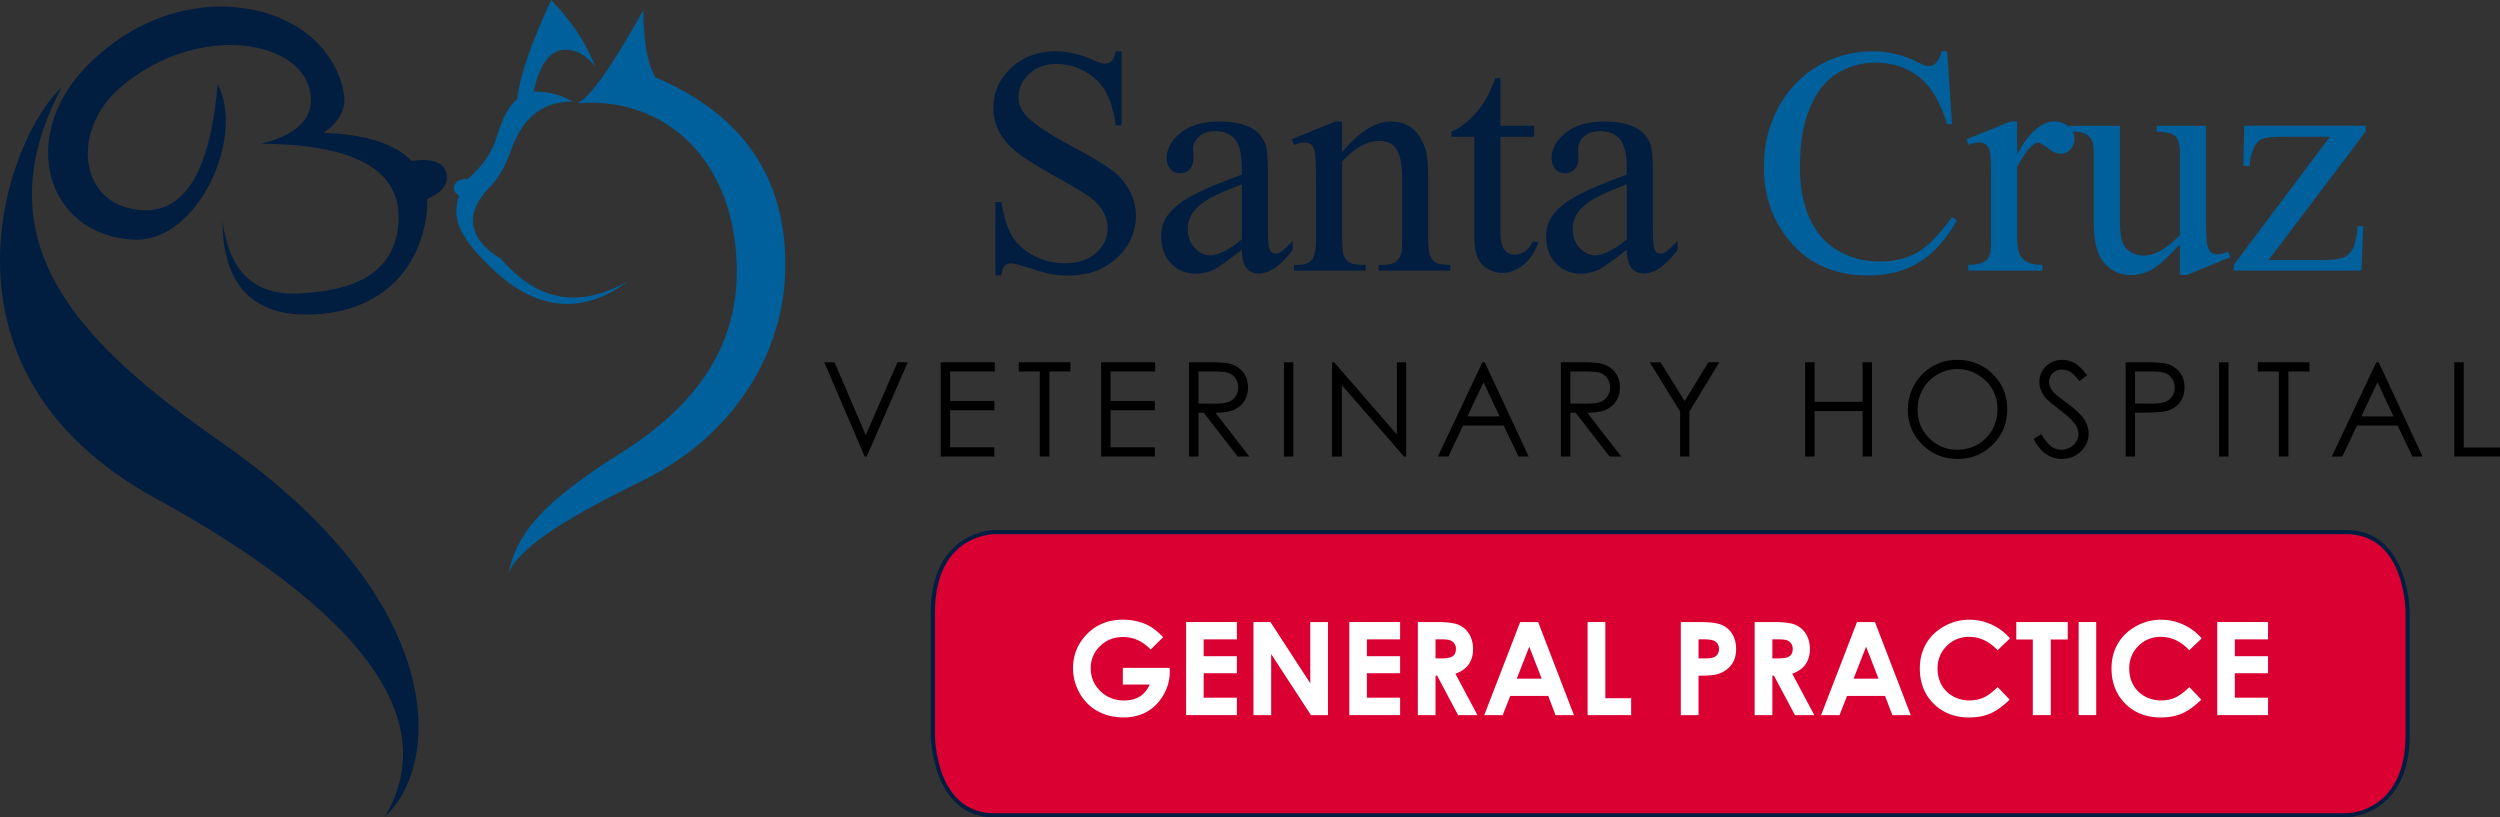 <svg xmlns="http://www.w3.org/2000/svg" xmlns:xlink="http://www.w3.org/1999/xlink" id="Layer_1" x="0" y="0" version="1.1" viewBox="0 0 285.644 93.4" xml:space="preserve"><rect x="0" y="0" width="285.644" height="93.4" fill="#333333" stroke="none"/><style>.st0{fill:#011e41}.st1{fill:#00609c}.st3{fill:#fff}</style><g><g><g><path d="M7.049 9.985C-2.416 27.827 9.232 39.34 25.331 50.562c25.86 18.034 25.239 36.686 18.636 42.765 6.776-11.353-3.238-23.813-26.265-36.433C-9.219 42.141.97 15.435 7.049 9.985m17.816-.384c-.706 8.533-3.08 14.608-8.45 14.418-7.396-.261-8.471-9.065-2.662-14.034 8.94-7.645 21.36-5.453 21.766 1.153.172 2.812-2.157 4.398-5.696 5.287 10.49.056 16.132 2.884 15.704 9.036-.401 5.812-5.121 7.797-11.478 8.074-5.213.228-7.951-2.807-8.632-8.362-.015 6.121 2.472 10.692 9.366 10.765 7.334.078 12.665-3.826 13.868-10.862.142-.834.194-1.618.157-2.353 1.318-.562 2.332-1.372 2.257-2.563-.113-1.747-1.927-2.097-4.033-1.767-1.853-1.94-5.171-3.045-10.045-3.217 1.6-1.129 2.643-2.575 2.296-4.52C37.388.028 20.552-3.728 9.621 7.87c-7.493 7.951-4.31 19.03 5.693 19.514 7.22.349 12.779-11.663 9.551-17.783" class="st0"/></g><g><path d="M65.974 11.803c1.44-.633 4.016-4.358 7.538-10.645-.014 2.946.302 5.611 1.331 7.66 10.286 4.358 14.792 11.649 14.889 21.146.107 10.521-6.205 20.001-16.22 24.906-7.759 3.799-14.029 7.361-15.44 10.645 1.007-4.408 3.439-7.824 12.82-13.729 8.266-5.201 13.591-11.899 13.28-21.629-.399-12.499-8.732-19.176-18.198-18.354m5.791 20.329c-5.693 3.175-10.343 2.285-14.566-2.6-3.796-2.216-4.07-5.282-1.333-8.046 1.194-1.205 1.955-2.711 2.527-4.336 1.198-3.403 3.347-5.554 7.031-5.54-1.125-.678-2.506-1.149-4.456-1.155.657-3.003 1.859-4.791 3.629-4.768 1.607.018 2.604.954 3.401 1.878-.965-2.554-2.636-5.076-5.01-7.565-1.97 4.196-3.466 8.091-3.905 11.322-1.367 1.206-1.866 2.902-2.481 4.768-.621 1.883-1.94 3.238-3.17 4.385-1.462-.213-2.162 1.262-.965 1.878-1.027 2.777.431 5.073 3.445 8.043 4.599 4.534 9.974 6.134 15.853 1.736" class="st1"/></g></g><g><g><g><path d="M128.151 5.859v8.473h-.668c-.217-1.626-.605-2.92-1.165-3.884-.561-.963-1.358-1.728-2.394-2.294-1.036-.566-2.108-.849-3.216-.849-1.253 0-2.289.382-3.107 1.147-.819.765-1.229 1.635-1.229 2.611 0 .747.259 1.427.777 2.042.747.903 2.523 2.108 5.33 3.613 2.288 1.229 3.851 2.171 4.688 2.827a6.925 6.925 0 011.934 2.322c.451.892.677 1.825.677 2.8 0 1.855-.72 3.454-2.159 4.797-1.439 1.343-3.292 2.014-5.556 2.014-.711 0-1.379-.054-2.005-.163-.374-.061-1.147-.28-2.322-.659-1.174-.38-1.918-.569-2.231-.569-.301 0-.539.09-.713.271-.175.181-.305.554-.389 1.12h-.668v-8.401h.668c.313 1.759.734 3.074 1.265 3.947.53.874 1.34 1.599 2.43 2.177 1.09.578 2.286.867 3.586.867 1.505 0 2.695-.397 3.568-1.192.874-.795 1.31-1.734 1.31-2.818 0-.602-.166-1.21-.497-1.825-.332-.614-.847-1.186-1.545-1.716-.47-.361-1.752-1.129-3.848-2.303-2.096-1.175-3.586-2.111-4.471-2.81-.886-.698-1.557-1.469-2.015-2.312a5.734 5.734 0 01-.687-2.782c0-1.758.674-3.273 2.023-4.544 1.349-1.271 3.065-1.906 5.149-1.906 1.301 0 2.68.319 4.137.958.674.301 1.15.452 1.427.452.313 0 .569-.093.768-.28.198-.187.358-.563.479-1.129h.669z" class="st0"/></g><g><path d="M141.89 28.533c-1.698 1.313-2.764 2.072-3.198 2.276a4.887 4.887 0 01-2.078.452c-1.145 0-2.086-.391-2.828-1.174-.74-.783-1.111-1.812-1.111-3.089 0-.807.181-1.505.542-2.096.494-.819 1.352-1.59 2.575-2.312 1.222-.723 3.254-1.602 6.097-2.638v-.65c0-1.65-.262-2.782-.786-3.396-.524-.614-1.286-.921-2.286-.921-.759 0-1.361.205-1.807.614-.458.41-.687.879-.687 1.409l.036 1.048c0 .554-.142.982-.424 1.283-.283.301-.654.452-1.111.452-.446 0-.81-.156-1.093-.47-.283-.313-.425-.741-.425-1.283 0-1.036.53-1.987 1.59-2.854s2.547-1.301 4.462-1.301c1.469 0 2.674.247 3.613.741.71.374 1.234.958 1.572 1.752.217.518.325 1.578.325 3.18v5.619c0 1.578.03 2.544.09 2.899s.16.594.298.714a.705.705 0 00.479.181.992.992 0 00.506-.126c.253-.156.741-.596 1.463-1.319v1.012c-1.349 1.807-2.638 2.71-3.866 2.71-.59 0-1.06-.205-1.409-.614-.347-.413-.527-1.111-.539-2.099zm0-1.175v-6.305c-1.819.723-2.993 1.235-3.523 1.536-.952.53-1.632 1.084-2.042 1.662a3.207 3.207 0 00-.614 1.897c0 .867.259 1.587.777 2.159.518.572 1.114.858 1.789.858.915 0 2.119-.602 3.613-1.807z" class="st0"/></g><g><path d="M153.353 17.386c1.939-2.336 3.788-3.505 5.546-3.505.903 0 1.68.226 2.331.677.65.452 1.168 1.196 1.554 2.231.265.723.397 1.831.397 3.324v7.064c0 1.048.084 1.759.253 2.132.132.301.346.536.641.705.295.169.84.253 1.635.253v.65h-8.184v-.65h.343c.771 0 1.31-.117 1.617-.353.308-.234.521-.581.642-1.039.048-.181.072-.747.072-1.698v-6.775c0-1.505-.196-2.599-.587-3.279-.392-.68-1.051-1.021-1.979-1.021-1.434 0-2.861.783-4.282 2.349v8.726c0 1.12.066 1.813.199 2.078.168.35.4.605.695.768.295.163.895.244 1.798.244v.65h-8.184v-.65h.361c.843 0 1.412-.214 1.708-.642.295-.427.442-1.243.442-2.448v-6.143c0-1.987-.045-3.198-.136-3.631-.09-.434-.229-.729-.415-.885-.187-.156-.437-.235-.75-.235-.337 0-.741.09-1.21.271l-.271-.65 4.986-2.023h.777v3.505z" class="st0"/></g><g><path d="M171.428 8.931v5.438h3.866v1.265h-3.866v10.731c0 1.072.153 1.795.461 2.168.307.374.701.56 1.183.56.397 0 .782-.124 1.156-.371.373-.247.662-.611.867-1.093h.704c-.422 1.181-1.018 2.068-1.788 2.665-.771.596-1.566.894-2.385.894-.554 0-1.096-.154-1.626-.46a2.79 2.79 0 01-1.174-1.319c-.253-.572-.379-1.454-.379-2.646v-11.13h-2.62v-.596c.662-.265 1.34-.713 2.032-1.346a10.683 10.683 0 001.852-2.249c.277-.458.662-1.294 1.156-2.511h.561z" class="st0"/></g><g><path d="M185.872 28.533c-1.699 1.313-2.766 2.072-3.199 2.276a4.881 4.881 0 01-2.076.452c-1.145 0-2.088-.391-2.829-1.174-.74-.783-1.11-1.812-1.11-3.089 0-.807.181-1.505.542-2.096.493-.819 1.353-1.59 2.575-2.312 1.221-.723 3.254-1.602 6.098-2.638v-.65c0-1.65-.264-2.782-.787-3.396-.523-.614-1.285-.921-2.285-.921-.758 0-1.361.205-1.807.614-.457.41-.686.879-.686 1.409l.035 1.048c0 .554-.143.982-.424 1.283-.283.301-.654.452-1.111.452-.445 0-.811-.156-1.094-.47-.283-.313-.425-.741-.425-1.283 0-1.036.53-1.987 1.591-2.854 1.059-.867 2.547-1.301 4.463-1.301 1.469 0 2.674.247 3.613.741.709.374 1.234.958 1.57 1.752.217.518.326 1.578.326 3.18v5.619c0 1.578.029 2.544.09 2.899s.16.594.299.714a.701.701 0 00.479.181.995.995 0 00.506-.126c.252-.156.74-.596 1.463-1.319v1.012c-1.35 1.807-2.637 2.71-3.865 2.71-.592 0-1.061-.205-1.41-.614s-.53-1.111-.542-2.099zm0-1.175v-6.305c-1.82.723-2.994 1.235-3.523 1.536-.951.53-1.633 1.084-2.041 1.662a3.208 3.208 0 00-.615 1.897c0 .867.26 1.587.777 2.159.518.572 1.113.858 1.789.858.914 0 2.119-.602 3.613-1.807z" class="st0"/></g><g><path d="M222.472 5.859l.561 8.329h-.561c-.746-2.493-1.812-4.288-3.197-5.384s-3.047-1.644-4.986-1.644c-1.626 0-3.096.413-4.408 1.238-1.312.825-2.346 2.141-3.099 3.947s-1.129 4.053-1.129 6.739c0 2.216.355 4.137 1.065 5.763.711 1.626 1.78 2.873 3.207 3.74 1.428.867 3.057 1.301 4.887 1.301 1.59 0 2.993-.34 4.21-1.021 1.217-.68 2.554-2.032 4.011-4.056l.561.361c-1.229 2.18-2.662 3.776-4.301 4.788-1.638 1.012-3.583 1.518-5.835 1.518-4.059 0-7.202-1.505-9.431-4.517-1.662-2.24-2.493-4.878-2.493-7.913 0-2.445.548-4.691 1.644-6.739 1.097-2.047 2.604-3.634 4.526-4.761 1.921-1.126 4.02-1.689 6.296-1.689 1.771 0 3.517.434 5.239 1.301.506.265.867.397 1.084.397.325 0 .608-.114.849-.343.313-.325.536-.777.669-1.355h.631z" class="st1"/></g><g><path d="M230.467 13.881v3.722c1.385-2.481 2.807-3.722 4.264-3.722.662 0 1.211.202 1.645.605.434.404.65.871.65 1.4 0 .47-.157.867-.471 1.192a1.5 1.5 0 01-1.119.488c-.422 0-.895-.208-1.419-.624-.523-.415-.912-.623-1.165-.623-.217 0-.451.121-.705.361-.541.494-1.102 1.307-1.68 2.439v7.931c0 .916.114 1.608.344 2.078.156.325.434.596.83.813.398.217.97.325 1.717.325v.65h-8.473v-.65c.843 0 1.469-.132 1.879-.397.301-.192.512-.5.632-.921.061-.205.091-.789.091-1.752v-6.414c0-1.927-.04-3.074-.118-3.442-.078-.367-.223-.635-.434-.804a1.223 1.223 0 00-.786-.253c-.373 0-.795.09-1.264.271l-.182-.65 5.005-2.023h.759z" class="st1"/></g><g><path d="M252.047 14.369v10.027c0 1.915.045 3.086.135 3.514.091.427.235.726.434.894.199.169.431.253.695.253.374 0 .795-.102 1.266-.307l.252.632-4.949 2.042h-.813v-3.505c-1.421 1.542-2.505 2.511-3.252 2.909s-1.536.596-2.366.596c-.928 0-1.732-.268-2.412-.804a4.156 4.156 0 01-1.418-2.069c-.266-.843-.398-2.035-.398-3.577v-7.389c0-.783-.084-1.325-.252-1.626a1.683 1.683 0 00-.75-.695c-.332-.163-.931-.238-1.798-.226v-.668h5.8v11.075c0 1.542.268 2.554.804 3.035.535.482 1.183.723 1.942.723.518 0 1.104-.163 1.761-.488s1.437-.945 2.34-1.861v-9.376c0-.939-.172-1.575-.515-1.906-.344-.331-1.057-.508-2.141-.533v-.668h5.635z" class="st1"/></g><g><path d="M270.013 25.841l-.199 5.077h-14.598v-.65L266.2 15.634h-5.42c-1.168 0-1.933.075-2.294.226-.361.151-.656.437-.886.858-.324.603-.512 1.349-.56 2.24h-.723l.108-4.589H270.3v.668l-11.093 14.67h6.034c1.265 0 2.123-.105 2.574-.316.452-.211.816-.581 1.094-1.111.192-.385.354-1.198.487-2.439h.617z" class="st1"/></g></g><g><g><path d="M94.175 41.39h1.172l3.571 8.324 3.629-8.324h1.172l-4.688 10.774h-.234L94.175 41.39z"/></g><g><path d="M107.485 41.39h6.174v1.055h-5.098v3.376h5.055v1.055h-5.055v4.233h5.055v1.055h-6.131V41.39z"/></g><g><path d="M116.401 42.445V41.39h5.902v1.055h-2.402v9.719h-1.098v-9.719h-2.402z"/></g><g><path d="M125.813 41.39h6.174v1.055h-5.098v3.376h5.055v1.055h-5.055v4.233h5.055v1.055h-6.131V41.39z"/></g><g><path d="M135.856 41.39h2.146c1.196 0 2.007.049 2.432.146.64.147 1.159.461 1.561.943.399.481.6 1.074.6 1.778 0 .587-.138 1.103-.413 1.547a2.591 2.591 0 01-1.183 1.009c-.514.228-1.222.344-2.125.349l3.875 5.002h-1.332l-3.875-5.002h-.608v5.002h-1.077V41.39zm1.077 1.055v3.662l1.856.015c.719 0 1.25-.068 1.595-.205s.614-.355.808-.655c.193-.301.289-.637.289-1.008 0-.361-.098-.689-.293-.985a1.63 1.63 0 00-.771-.633c-.317-.127-.846-.19-1.584-.19h-1.9z"/></g><g><path d="M146.699 41.39h1.077v10.774h-1.077V41.39z"/></g><g><path d="M152.201 52.164V41.39h.234l7.17 8.259V41.39h1.062v10.774h-.242l-7.111-8.158v8.158h-1.113z"/></g><g><path d="M169.641 41.39l5.025 10.774h-1.164l-1.694-3.545h-4.642l-1.678 3.545h-1.201l5.09-10.774h.264zm-.135 2.289l-1.847 3.899h3.684l-1.837-3.899z"/></g><g><path d="M178.343 41.39h2.146c1.196 0 2.007.049 2.432.146.64.147 1.159.461 1.561.943.399.481.6 1.074.6 1.778 0 .587-.138 1.103-.413 1.547a2.591 2.591 0 01-1.183 1.009c-.514.228-1.222.344-2.125.349l3.875 5.002h-1.332l-3.875-5.002h-.608v5.002h-1.077V41.39zm1.077 1.055v3.662l1.856.015c.719 0 1.25-.068 1.595-.205s.614-.355.808-.655c.193-.301.289-.637.289-1.008 0-.361-.098-.689-.293-.985a1.63 1.63 0 00-.771-.633c-.317-.127-.846-.19-1.584-.19h-1.9z"/></g><g><path d="M188.489 41.39h1.239l2.757 4.444 2.713-4.444h1.246l-3.414 5.625v5.148h-1.062v-5.148l-3.479-5.625z"/></g><g><path d="M206.254 41.39h1.076v4.519h5.486V41.39h1.076v10.774h-1.076v-5.2h-5.486v5.2h-1.076V41.39z"/></g><g><path d="M223.595 41.119c1.632 0 2.998.544 4.097 1.634 1.1 1.089 1.649 2.429 1.649 4.021 0 1.577-.549 2.915-1.646 4.014s-2.435 1.648-4.013 1.648c-1.598 0-2.946-.547-4.045-1.641-1.1-1.094-1.649-2.417-1.649-3.97 0-1.035.25-1.995.751-2.879s1.184-1.575 2.049-2.076a5.503 5.503 0 012.807-.751zm.048 1.047c-.797 0-1.553.208-2.267.624a4.479 4.479 0 00-1.673 1.679c-.401.703-.602 1.487-.602 2.353 0 1.28.443 2.361 1.331 3.243.888.883 1.958 1.323 3.21 1.323a4.6 4.6 0 002.321-.608 4.345 4.345 0 001.666-1.664 4.679 4.679 0 00.598-2.346c0-.854-.199-1.628-.598-2.319s-.96-1.245-1.684-1.66a4.534 4.534 0 00-2.302-.625z"/></g><g><path d="M232.337 50.157l.916-.549c.645 1.187 1.389 1.779 2.234 1.779.36 0 .7-.084 1.018-.253.317-.168.559-.394.725-.677s.25-.584.25-.901c0-.361-.123-.715-.367-1.062-.336-.479-.951-1.055-1.846-1.729-.898-.679-1.457-1.17-1.677-1.473-.381-.508-.571-1.057-.571-1.647 0-.469.112-.896.337-1.282s.541-.689.948-.912a2.737 2.737 0 011.33-.333c.507 0 .982.126 1.424.377.442.252.909.715 1.402 1.389l-.879.666c-.405-.537-.75-.891-1.036-1.062a1.784 1.784 0 00-.934-.257c-.435 0-.79.132-1.065.396a1.296 1.296 0 00-.414.975c0 .234.049.461.146.681s.275.459.535.718c.141.137.604.496 1.391 1.077.933.688 1.572 1.301 1.92 1.838.346.537.52 1.077.52 1.619 0 .781-.297 1.46-.89 2.036-.594.576-1.315.864-2.165.864a3.174 3.174 0 01-1.779-.524c-.532-.349-1.024-.934-1.473-1.754z"/></g><g><path d="M242.865 41.39h2.146c1.23 0 2.061.054 2.49.161a2.771 2.771 0 011.51.934c.39.472.586 1.063.586 1.776 0 .718-.191 1.31-.572 1.775-.381.467-.905.78-1.574.941-.488.117-1.401.176-2.739.176h-.769v5.01h-1.077V41.39zm1.077 1.055v3.654l1.823.022c.737 0 1.276-.067 1.618-.201s.61-.351.807-.65c.194-.3.293-.635.293-1.006 0-.36-.099-.69-.293-.99a1.62 1.62 0 00-.773-.64c-.319-.126-.844-.189-1.57-.189h-1.905z"/></g><g><path d="M253.545 41.39h1.077v10.774h-1.077V41.39z"/></g><g><path d="M257.971 42.445V41.39h5.902v1.055h-2.402v9.719h-1.098v-9.719h-2.402z"/></g><g><path d="M271.779 41.39l5.024 10.774h-1.163l-1.694-3.545h-4.642l-1.678 3.545h-1.201l5.09-10.774h.264zm-.136 2.289l-1.847 3.899h3.684l-1.837-3.899z"/></g><g><path d="M280.421 41.39h1.077v9.734h4.146v1.04h-5.223V41.39z"/></g></g><g><path fill="#db0032" d="M113.604 60.796s-7.021 0-7.021 9.221v13.922s0 9.221 7.021 9.221h154.471s7.021 0 7.021-9.221V70.016s0-9.221-7.021-9.221H113.604z"/><path d="M268.075 93.4H113.603c-7.178 0-7.261-9.367-7.261-9.462V70.016c0-9.354 7.188-9.462 7.261-9.462h154.471c7.179 0 7.262 9.367 7.262 9.462v13.922c0 9.354-7.189 9.462-7.261 9.462zM113.604 61.037c-.277 0-6.78.118-6.78 8.979v13.922c0 .366.083 8.979 6.78 8.979h154.471c.276 0 6.779-.118 6.779-8.979V70.016c0-.366-.082-8.979-6.779-8.979H113.604z" class="st0"/></g><g><g><path d="M132.895 72.807l-1.425 1.409c-.902-.954-1.953-1.431-3.154-1.431-1.047 0-1.923.347-2.63 1.041a3.41 3.41 0 00-1.06 2.529c0 1.027.367 1.896 1.1 2.61.733.713 1.638 1.069 2.713 1.069.7 0 1.29-.146 1.77-.44s.867-.755 1.161-1.381h-3.079v-1.901h5.349l.015.448c0 .93-.241 1.812-.723 2.646s-1.106 1.47-1.872 1.908-1.665.658-2.696.658c-1.104 0-2.088-.24-2.953-.72-.865-.479-1.549-1.162-2.053-2.049s-.755-1.844-.755-2.87c0-1.407.465-2.631 1.395-3.672 1.104-1.238 2.54-1.857 4.308-1.857.925 0 1.791.171 2.595.513.678.29 1.344.787 1.994 1.49z" class="st3"/></g><g><path d="M135.519 71.073h5.805v1.98h-3.795v1.923h3.795v1.944h-3.795v2.797h3.795v1.988h-5.805V71.073z" class="st3"/></g><g><path d="M143.217 71.073h1.941l4.55 6.997v-6.997h2.024v10.633h-1.947l-4.544-6.976v6.976h-2.024V71.073z" class="st3"/></g><g><path d="M154.168 71.073h5.805v1.98h-3.795v1.923h3.795v1.944h-3.795v2.797h3.795v1.988h-5.805V71.073z" class="st3"/></g><g><path d="M161.996 71.073h2.145c1.174 0 2.011.104 2.509.314a2.57 2.57 0 011.202 1.044c.303.487.455 1.062.455 1.728 0 .699-.167 1.283-.502 1.753-.335.47-.84.825-1.515 1.066l2.519 4.728h-2.212l-2.391-4.503h-.185v4.503h-2.024V71.073zm2.025 4.156h.634c.644 0 1.087-.085 1.33-.254s.364-.45.364-.842c0-.231-.06-.434-.18-.605a.993.993 0 00-.483-.369c-.202-.075-.572-.113-1.11-.113h-.555v2.183z" class="st3"/></g><g><path d="M173.691 71.073h2.053l4.09 10.633h-2.104l-.832-2.19h-4.339l-.865 2.19h-2.104l4.101-10.633zm1.039 2.818l-1.427 3.65h2.845l-1.418-3.65z" class="st3"/></g><g><path d="M181.398 71.073h2.024v8.703h2.949v1.93h-4.974V71.073z" class="st3"/></g><g><path d="M192.046 71.073h2.146c1.161 0 1.999.106 2.513.321a2.56 2.56 0 011.214 1.041c.297.479.444 1.054.444 1.724 0 .742-.193 1.359-.582 1.851-.388.492-.914.834-1.579 1.026-.391.111-1.102.167-2.133.167v4.503h-2.023V71.073zm2.024 4.156h.644c.506 0 .858-.036 1.056-.109.197-.072.353-.191.466-.358s.17-.369.17-.605c0-.411-.159-.711-.477-.899-.231-.141-.66-.211-1.287-.211h-.571v2.182z" class="st3"/></g><g><path d="M200.482 71.073h2.145c1.174 0 2.011.104 2.509.314a2.57 2.57 0 011.202 1.044c.304.487.455 1.062.455 1.728 0 .699-.168 1.283-.502 1.753-.335.47-.84.825-1.515 1.066l2.519 4.728h-2.212l-2.392-4.503h-.185v4.503h-2.024V71.073zm2.024 4.156h.634c.644 0 1.087-.085 1.329-.254.243-.169.364-.45.364-.842 0-.231-.061-.434-.18-.605a.993.993 0 00-.483-.369c-.201-.075-.571-.113-1.109-.113h-.555v2.183z" class="st3"/></g><g><path d="M212.176 71.073h2.053l4.089 10.633h-2.104l-.832-2.19h-4.339l-.864 2.19h-2.104l4.101-10.633zm1.039 2.818l-1.427 3.65h2.845l-1.418-3.65z" class="st3"/></g><g><path d="M229.656 72.941l-1.415 1.35c-.963-1.018-2.047-1.526-3.25-1.526-1.017 0-1.872.347-2.567 1.042-.696.694-1.044 1.551-1.044 2.568 0 .709.154 1.339.462 1.889.309.55.744.981 1.308 1.295s1.189.471 1.878.471c.587 0 1.124-.11 1.61-.329.486-.22 1.021-.619 1.604-1.198l1.372 1.433c-.786.767-1.528 1.298-2.227 1.595-.699.296-1.496.444-2.393.444-1.653 0-3.006-.524-4.059-1.572s-1.58-2.392-1.58-4.03c0-1.06.24-2.002.72-2.826s1.166-1.486 2.061-1.988a5.806 5.806 0 012.887-.751c.877 0 1.722.185 2.534.556a6.016 6.016 0 012.099 1.577z" class="st3"/></g><g><path d="M230.378 71.073h5.877v1.995h-1.938v8.638h-2.053v-8.638h-1.887v-1.995z" class="st3"/></g><g><path d="M237.499 71.073h2.009v10.633h-2.009V71.073z" class="st3"/></g><g><path d="M251.558 72.941l-1.415 1.35c-.963-1.018-2.047-1.526-3.25-1.526-1.017 0-1.872.347-2.568 1.042-.695.694-1.043 1.551-1.043 2.568 0 .709.154 1.339.462 1.889.309.55.744.981 1.308 1.295s1.189.471 1.878.471c.587 0 1.124-.11 1.61-.329.486-.22 1.021-.619 1.604-1.198l1.372 1.433c-.786.767-1.528 1.298-2.227 1.595-.699.296-1.496.444-2.393.444-1.653 0-3.006-.524-4.059-1.572-1.054-1.048-1.58-2.392-1.58-4.03 0-1.06.24-2.002.72-2.826s1.166-1.486 2.06-1.988a5.813 5.813 0 012.888-.751c.877 0 1.722.185 2.534.556a6.016 6.016 0 012.099 1.577z" class="st3"/></g><g><path d="M253.336 71.073h5.805v1.98h-3.795v1.923h3.795v1.944h-3.795v2.797h3.795v1.988h-5.805V71.073z" class="st3"/></g></g></g></g></svg>